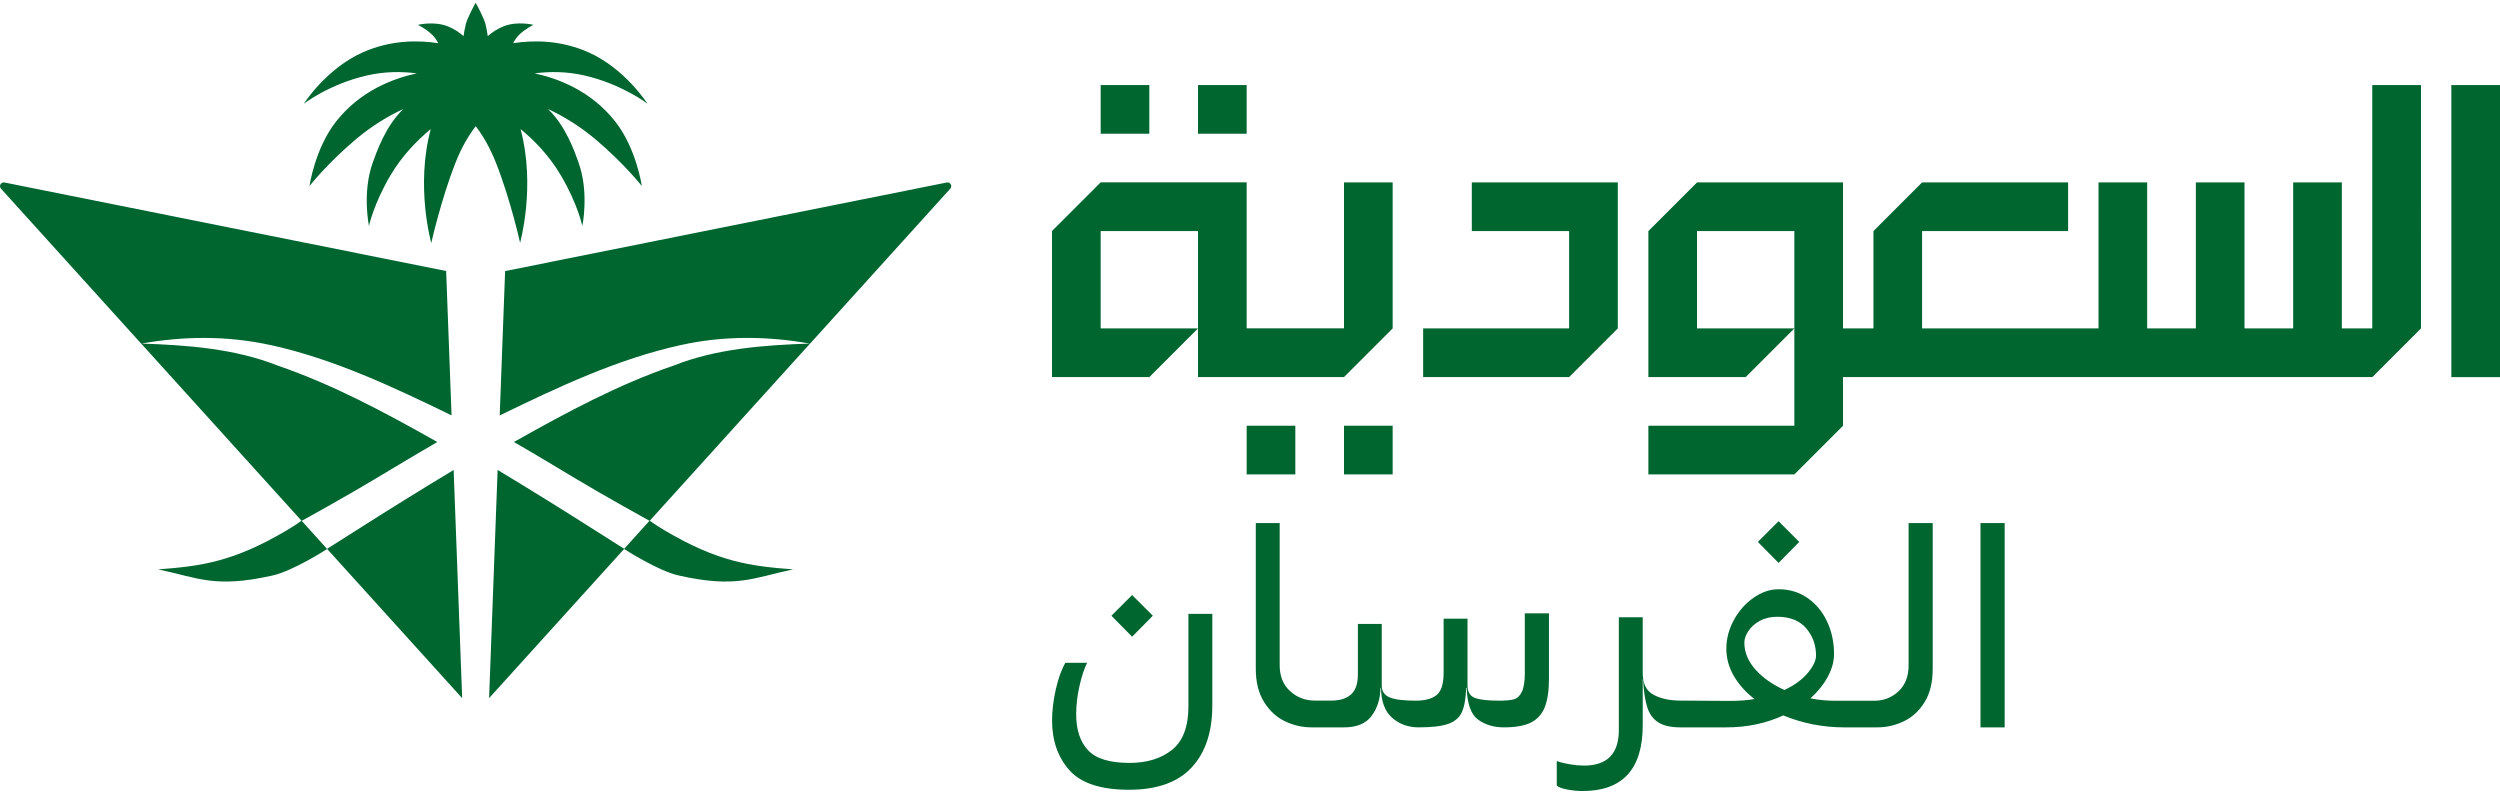 <?xml version="1.0" encoding="UTF-8"?>
<svg id="XXXX-Logo-Only_xA0_Image" xmlns="http://www.w3.org/2000/svg" version="1.1" viewBox="0 0 337 107">
  <!-- Generator: Adobe Illustrator 29.3.1, SVG Export Plug-In . SVG Version: 2.1.0 Build 151)  -->
  <defs>
    <style>
      .st0 {
        fill: #006630;
      }
    </style>
  </defs>
  <path class="st0" d="M61.15,63.35l1.15,30.76-18.2-20.11c-.15.1-4.57,2.94-7.33,3.57-7.84,1.77-10.1.3-15.45-.82,5.81-.43,10.15-1.02,17.31-5.25,1.2-.71,1.92-1.24,2.01-1.31l-21.61-23.88c6.2.21,12.59.67,18.4,2.97,7.43,2.55,14.38,6.28,21.18,10.11.11.06.22.13.33.2-3.83,2.2-7.58,4.54-11.39,6.74-2.28,1.32-4.58,2.61-6.88,3.88l3.41,3.78,3.8-2.41c4.39-2.79,8.8-5.54,13.26-8.22ZM36.39,46.49c8.59,1.88,16.61,5.68,24.48,9.5l-.73-19.46L.6,24.6c-.47-.09-.79.47-.47.83l18.9,20.89c5.78-1.03,11.62-1.07,17.36.18ZM127.63,24.6l-59.54,11.94-.73,19.46c7.87-3.82,15.89-7.62,24.48-9.5,5.74-1.26,11.57-1.21,17.36-.18l18.9-20.89c.32-.36,0-.92-.47-.83ZM70.1,32.76s2.15-7.62.07-15.36c1.75,1.43,3.83,3.51,5.44,6.25,2.27,3.85,2.89,6.81,2.89,6.81,0,0,.95-4.53-.53-8.6-.48-1.34-1.68-4.87-4.11-7.17,1.9.88,4.16,2.19,6.46,4.13,3.89,3.3,6.2,6.26,6.2,6.26,0,0-.73-5.07-3.58-8.69-3.27-4.16-7.7-5.81-10.87-6.5,1.98-.26,4.29-.28,6.78.3,5.06,1.18,8.43,3.79,8.43,3.79,0,0-3.02-4.75-7.98-6.94-3.69-1.63-7.3-1.65-10.13-1.22.23-.45.52-.86.89-1.21.87-.8,1.85-1.26,1.85-1.26,0,0-2.1-.53-3.92.16-.94.35-1.68.87-2.24,1.36-.07-.5-.16-1.04-.3-1.6-.21-.87-1.24-2.75-1.33-2.9-.09.16-1.12,2.03-1.33,2.9-.14.56-.23,1.1-.3,1.6-.56-.49-1.3-1.01-2.24-1.36-1.82-.68-3.92-.16-3.92-.16,0,0,.98.46,1.85,1.26.37.34.66.75.89,1.21-2.83-.43-6.44-.41-10.13,1.22-4.96,2.19-7.98,6.94-7.98,6.94,0,0,3.37-2.61,8.43-3.79,2.49-.58,4.8-.56,6.78-.3-3.17.69-7.6,2.34-10.87,6.5-2.85,3.62-3.58,8.69-3.58,8.69,0,0,2.31-2.96,6.2-6.26,2.29-1.94,4.55-3.25,6.46-4.13-2.42,2.3-3.62,5.83-4.11,7.17-1.48,4.08-.53,8.6-.53,8.6,0,0,.62-2.96,2.89-6.81,1.62-2.74,3.7-4.82,5.44-6.25-2.09,7.74.07,15.36.07,15.36,0,0,1.31-5.86,3.27-10.84.84-2.12,1.8-3.71,2.72-4.91.92,1.2,1.88,2.8,2.72,4.91,1.97,4.97,3.27,10.84,3.27,10.84ZM69.61,59.38c-.11.06-.22.13-.33.2,3.83,2.2,7.58,4.54,11.39,6.74,2.28,1.32,4.58,2.61,6.88,3.88l-3.41,3.78-3.8-2.41c-4.39-2.79-8.8-5.54-13.26-8.22l-1.15,30.76,18.2-20.11c.15.1,4.57,2.94,7.33,3.57,7.84,1.77,10.1.3,15.45-.82-5.81-.43-10.15-1.02-17.31-5.25-1.2-.71-1.92-1.24-2.01-1.31l21.61-23.88c-6.2.21-12.59.67-18.4,2.97-7.43,2.55-14.38,6.28-21.18,10.11ZM198.4,24.59v6.56h13.12v13.12h-19.68v6.56h19.68l6.56-6.56h0v-19.68h-19.68ZM337,11.47h-6.56v39.37h6.56V11.47ZM326.34,11.47h-6.56v32.8h-4.1v-19.68h-6.56v19.68h-6.56v-19.68h-6.56v19.68h-6.56v-19.68h-6.56v19.68h-23.78v-13.12h19.68v-6.56h-19.68l-6.56,6.56v13.12h-4.1v-19.68h-19.68l-6.56,6.56v19.68h13.12l6.56-6.56h-13.12v-13.12h13.12v26.24h-19.68v6.56h19.68l6.56-6.56v-6.56h71.35s6.56-6.56,6.56-6.56h0V11.47ZM168.05,11.47h-6.56v6.56h6.56v-6.56ZM154.93,11.47h-6.56v6.56h6.56v-6.56ZM181.17,63.95h6.56v-6.56h-6.56v6.56ZM168.05,63.95h6.56v-6.56h-6.56v6.56ZM181.17,24.59h6.56v19.68l-6.56,6.56h-19.68v-6.56l-6.56,6.56h-13.12v-19.69h0l6.56-6.56h19.68v19.68h13.12v-19.68ZM161.49,37.71v-6.56h-13.12v13.12h0s6.56,0,6.56,0h6.56v-6.57ZM160.2,95.19c0,2.74-.73,4.7-2.2,5.88s-3.38,1.77-5.74,1.77c-2.67,0-4.54-.57-5.6-1.72-1.06-1.14-1.59-2.75-1.59-4.83,0-1.26.15-2.55.45-3.85.3-1.3.64-2.33,1.02-3.09h-2.93c-.53.91-.95,2.1-1.29,3.58-.33,1.48-.5,2.87-.5,4.19,0,2.74.79,4.98,2.36,6.73,1.57,1.74,4.24,2.61,8.01,2.61s6.58-1,8.44-3c1.86-2,2.79-4.79,2.79-8.37v-12.34h-3.22v12.45ZM155.4,83l-2.79-2.79-2.79,2.79,2.79,2.83,2.79-2.83ZM205.55,90.62c0,1.22-.14,2.1-.41,2.65-.27.55-.63.88-1.07,1-.44.12-1.1.18-1.99.18-1.57,0-2.68-.13-3.31-.39-.63-.26-.95-.82-.95-1.68v-8.98h-3.22v7.26c0,1.5-.31,2.51-.93,3.02-.62.51-1.56.77-2.83.77-1.67,0-2.85-.15-3.54-.45-.69-.3-1.04-.82-1.04-1.56v-8.33h-3.22v6.83c0,1.22-.3,2.1-.91,2.66-.61.56-1.5.84-2.66.84h-2.22c-1.29,0-2.4-.42-3.34-1.27-.94-.85-1.41-2.02-1.41-3.52v-19.14h-3.22v19.64c0,1.79.37,3.28,1.11,4.47.74,1.19,1.68,2.06,2.83,2.61,1.14.55,2.35.82,3.61.82h4.36c1.69,0,2.93-.51,3.7-1.54.77-1.03,1.17-2.29,1.2-3.79h.07c.02,1.84.52,3.18,1.5,4.04.98.86,2.17,1.29,3.58,1.29,1.79,0,3.12-.16,4.01-.48.88-.32,1.49-.85,1.82-1.59.33-.74.52-1.82.57-3.26h.07c.07,2.17.58,3.6,1.54,4.29.95.69,2.11,1.04,3.47,1.04,1.55,0,2.76-.21,3.63-.64s1.5-1.12,1.88-2.07c.38-.95.57-2.24.57-3.86v-8.8h-3.26v7.94ZM242.54,73.05l-2.79-2.79-2.79,2.79,2.79,2.83,2.79-2.83ZM257.28,70.51h3.25v19.64c0,1.81-.36,3.31-1.09,4.49-.73,1.18-1.66,2.05-2.81,2.59-1.14.55-2.35.82-3.61.82h-4.4c-2.89,0-5.63-.54-8.23-1.61-2.34,1.07-4.9,1.61-7.69,1.61h-6.15c-1.31,0-2.32-.23-3.02-.68-.7-.45-1.2-1.13-1.48-2.04-.29-.91-.48-2.16-.57-3.76h-.04v6.12c.02,5.96-2.68,8.94-8.12,8.94-.67,0-1.37-.07-2.09-.21-.73-.14-1.19-.32-1.38-.54v-3.29c.55.19,1.16.34,1.84.45s1.29.16,1.84.16c3.12,0,4.69-1.6,4.69-4.79v-15.2h3.22v7.51c0,1.43.48,2.41,1.45,2.93.97.53,2.19.79,3.67.79l6.58.04c1.31,0,2.43-.08,3.36-.25-1.19-.93-2.12-1.97-2.79-3.13-.67-1.16-1-2.38-1-3.67s.34-2.62,1.02-3.86c.68-1.24,1.57-2.24,2.66-3,1.1-.76,2.22-1.14,3.36-1.14,1.45,0,2.75.39,3.88,1.16,1.13.78,2.02,1.83,2.65,3.17.63,1.34.95,2.8.95,4.4,0,1-.28,2.02-.84,3.06-.56,1.04-1.34,2.01-2.34,2.92,1.07.21,2.17.32,3.29.32h5.29c1.29,0,2.38-.42,3.29-1.27.91-.85,1.36-2.02,1.36-3.52v-19.14ZM243.69,90.71c.74-.89,1.11-1.68,1.11-2.34,0-1.41-.44-2.63-1.32-3.67-.88-1.04-2.19-1.56-3.93-1.56-.88,0-1.66.19-2.33.55-.67.37-1.18.83-1.54,1.38-.36.55-.54,1.06-.54,1.54,0,1.31.5,2.52,1.48,3.63.99,1.11,2.29,2.03,3.92,2.77,1.36-.64,2.41-1.41,3.15-2.31ZM266.97,70.51v27.54h3.26v-27.54h-3.26Z"/>
</svg>